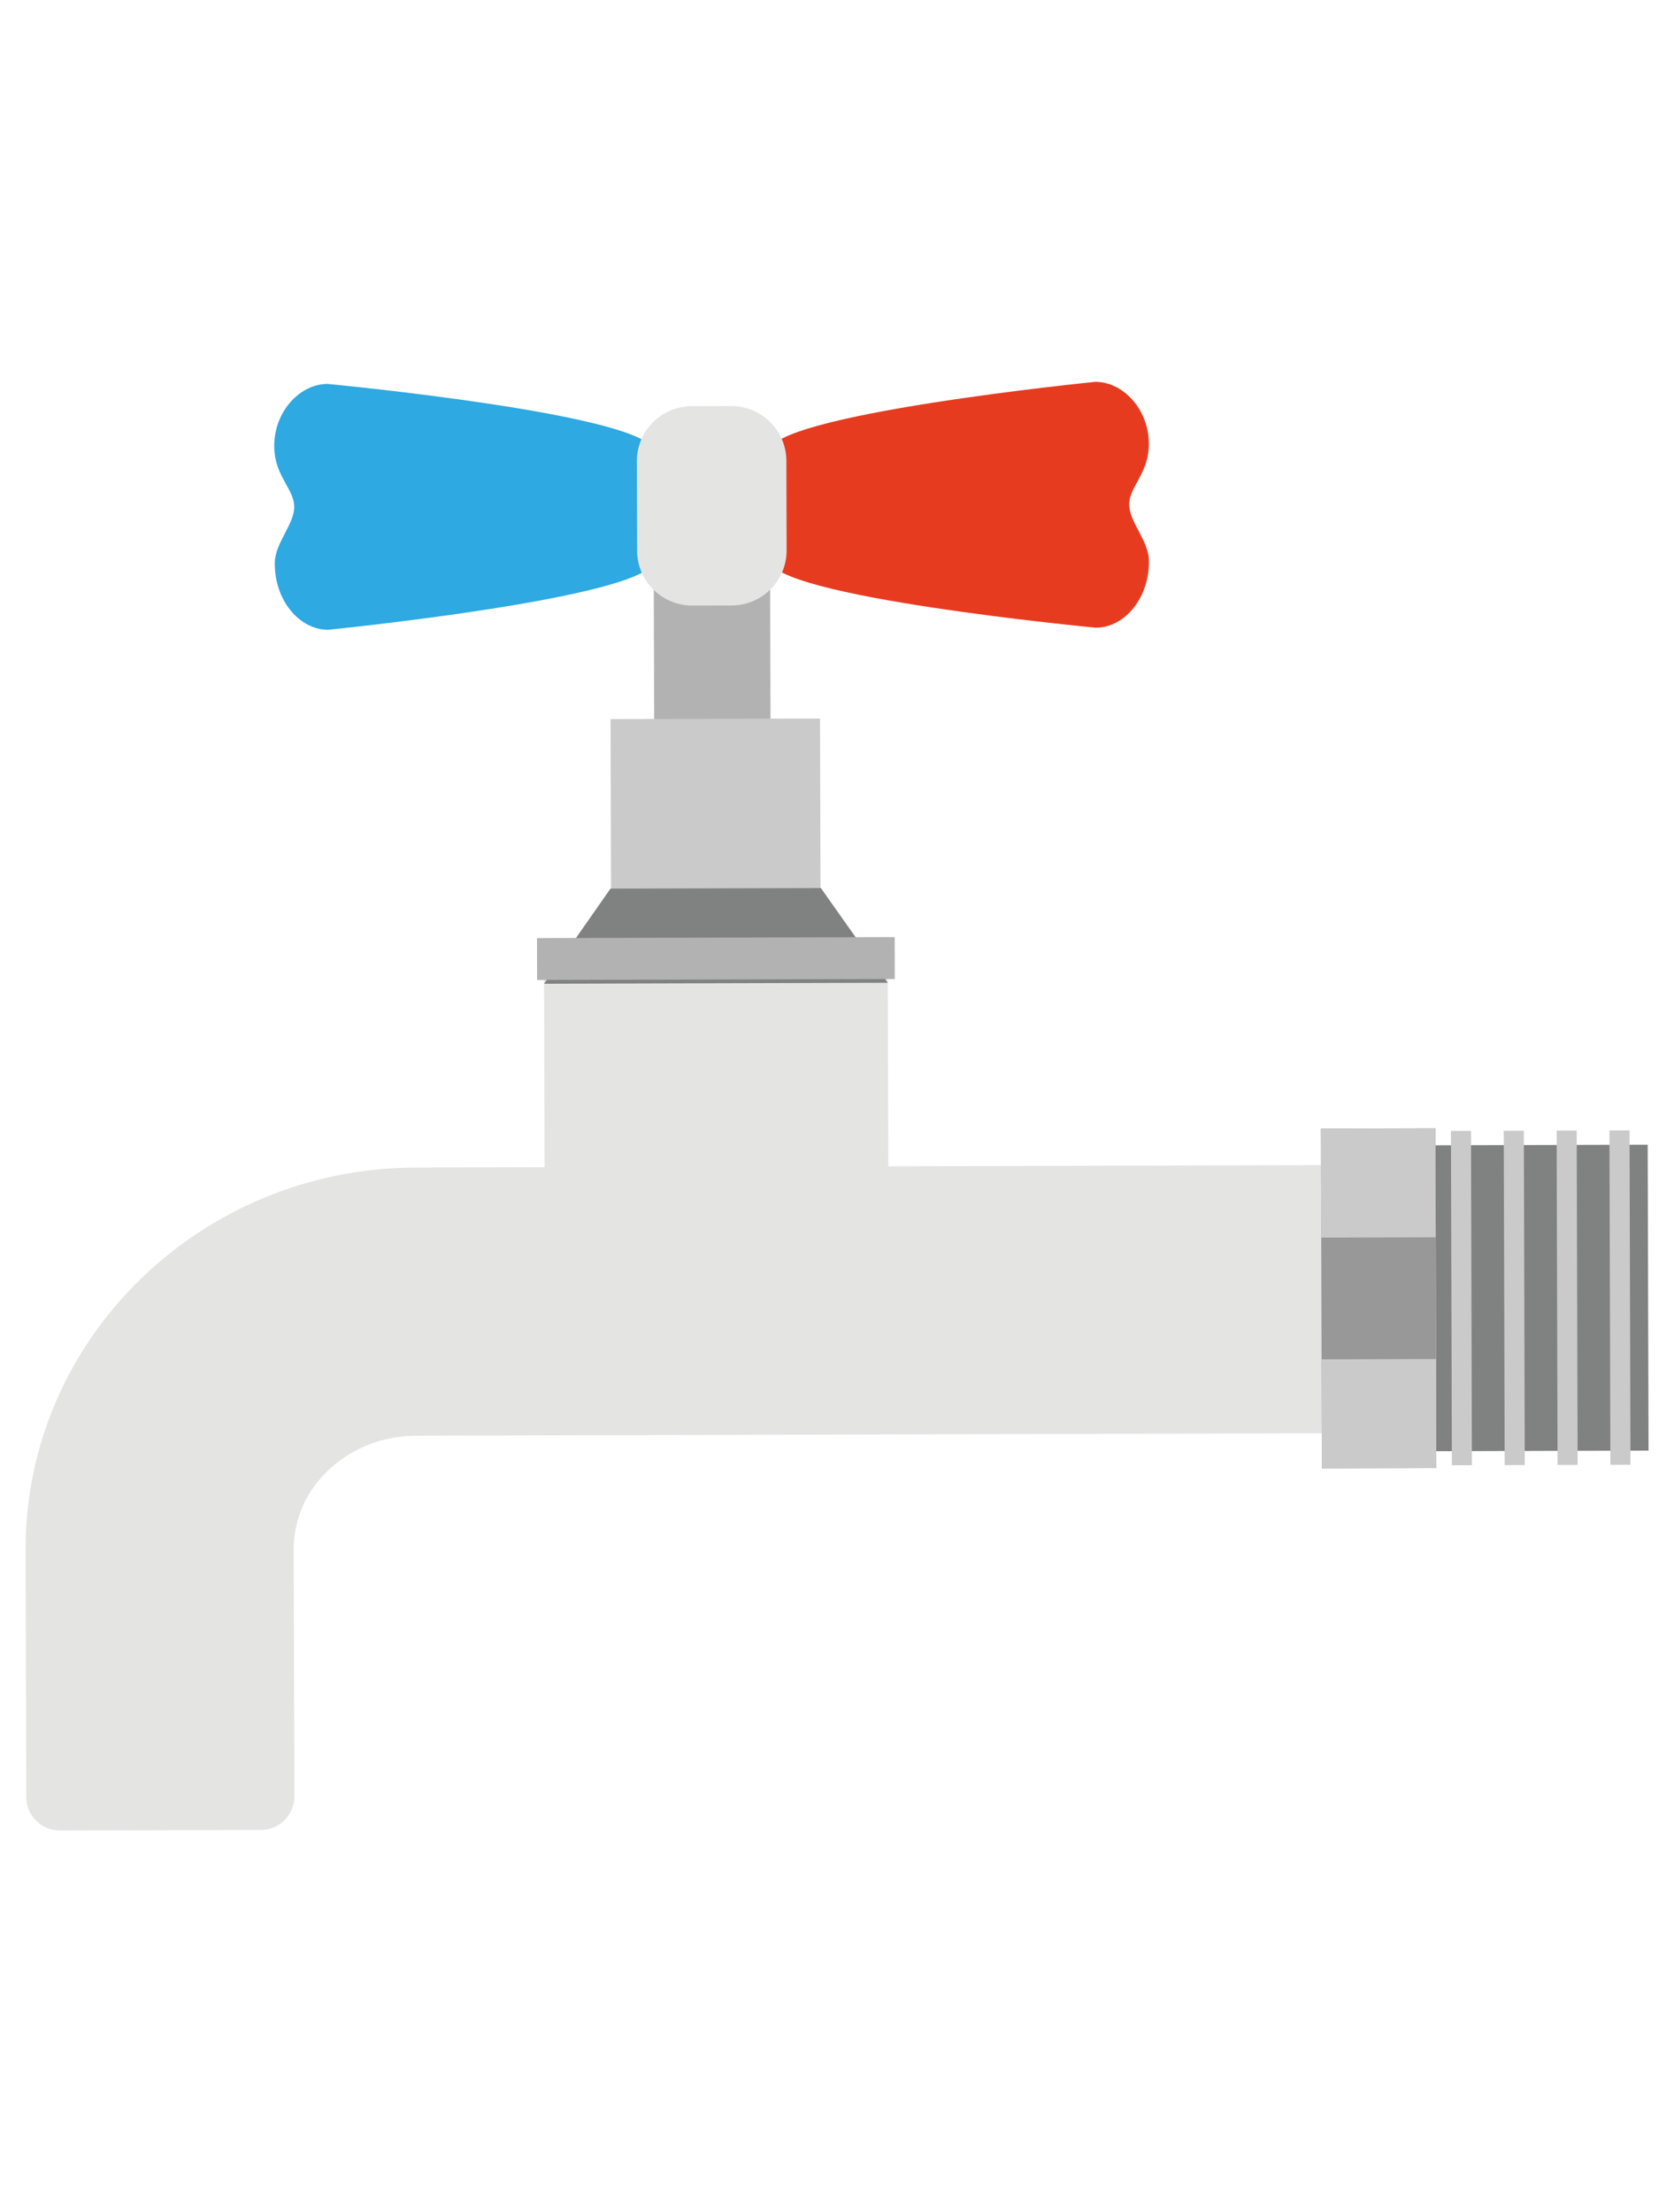 <svg xmlns="http://www.w3.org/2000/svg" id="Calque_1" viewBox="0 0 370.59 489.69"><defs><style>.cls-1{fill:#2ea9e1;}.cls-2{fill:#e73b1f;}.cls-3{fill:#e4e4e3;}.cls-4{fill:#808181;}.cls-5{fill:#989898;}.cls-6{fill:#cbcaca;}.cls-7{fill:#b2b2b2;}</style></defs><rect class="cls-7" x="144.73" y="97.5" width="25.76" height="69.25" transform="translate(-.36 .43) rotate(-.16)"></rect><rect class="cls-6" x="135.2" y="159.12" width="46.37" height="38.95" transform="translate(-.48 .43) rotate(-.16)"></rect><path class="cls-3" d="M351.66,257.73l-155.01.42-.14-50.7-76.09.21.14,50.7-28.57.08c-47.72.13-86.45,38.09-86.32,84.63l.15,54.71c.01,4.1,3.34,7.41,7.44,7.4l44.52-.12c4.09-.01,7.4-3.34,7.39-7.44l-.15-54.71c-.04-13.82,12.13-25.08,27.13-25.12l259.67-.7c4.09-.01,7.4-3.33,7.39-7.44l-.12-44.5c-.01-4.1-3.34-7.41-7.43-7.4Z"></path><polygon class="cls-4" points="196.54 217.54 120.44 217.75 135.15 196.69 181.73 196.57 196.54 217.54"></polygon><rect class="cls-7" x="118.87" y="207.55" width="79.19" height="9.27" transform="translate(-.57 .43) rotate(-.16)"></rect><path class="cls-1" d="M144.81,100.07l.06,23.85c.02,8.26-72.21,15.48-72.21,15.48-6.48.02-12.01-6.72-11.82-14.99.1-4.18,4.31-8.46,4.3-12.21-.01-3.75-3.88-6.51-4.37-12.19-.71-8.2,5.26-15.02,11.74-15.03,0,0,72.27,6.83,72.29,15.09Z"></path><path class="cls-2" d="M170.25,100l.06,23.85c.02,8.26,72.3,15.09,72.3,15.09,6.47-.02,11.97-6.79,11.73-15.05-.12-4.18-4.35-8.44-4.36-12.19-.01-3.75,3.84-6.53,4.3-12.21.68-8.2-5.34-14.99-11.81-14.97,0,0-72.24,7.22-72.22,15.48Z"></path><path class="cls-3" d="M174.14,121.8c.02,6.73-5.43,12.2-12.16,12.22l-8.71.02c-6.73.02-12.21-5.43-12.23-12.15l-.05-19.77c-.02-6.74,5.43-12.2,12.16-12.22l8.71-.02c6.73-.02,12.21,5.41,12.23,12.15l.05,19.77Z"></path><rect class="cls-4" x="317.85" y="253.48" width="46.99" height="67.7" transform="translate(-.78 .93) rotate(-.16)"></rect><rect class="cls-6" x="321.29" y="250.35" width="4.44" height="74" transform="translate(-.78 .88) rotate(-.16)"></rect><rect class="cls-6" x="332.98" y="250.32" width="4.45" height="74" transform="translate(-.78 .91) rotate(-.16)"></rect><rect class="cls-6" x="344.69" y="250.29" width="4.44" height="74" transform="translate(-.78 .94) rotate(-.16)"></rect><rect class="cls-6" x="356.38" y="250.26" width="4.45" height="74" transform="translate(-.78 .97) rotate(-.16)"></rect><rect class="cls-5" x="292.51" y="249.8" width="25.34" height="75.2" transform="translate(-.78 .83) rotate(-.16)"></rect><rect class="cls-6" x="292.44" y="249.8" width="25.34" height="24.13" transform="translate(-.71 .83) rotate(-.16)"></rect><rect class="cls-6" x="292.58" y="300.87" width="25.34" height="24.13" transform="translate(-.85 .83) rotate(-.16)"></rect></svg>